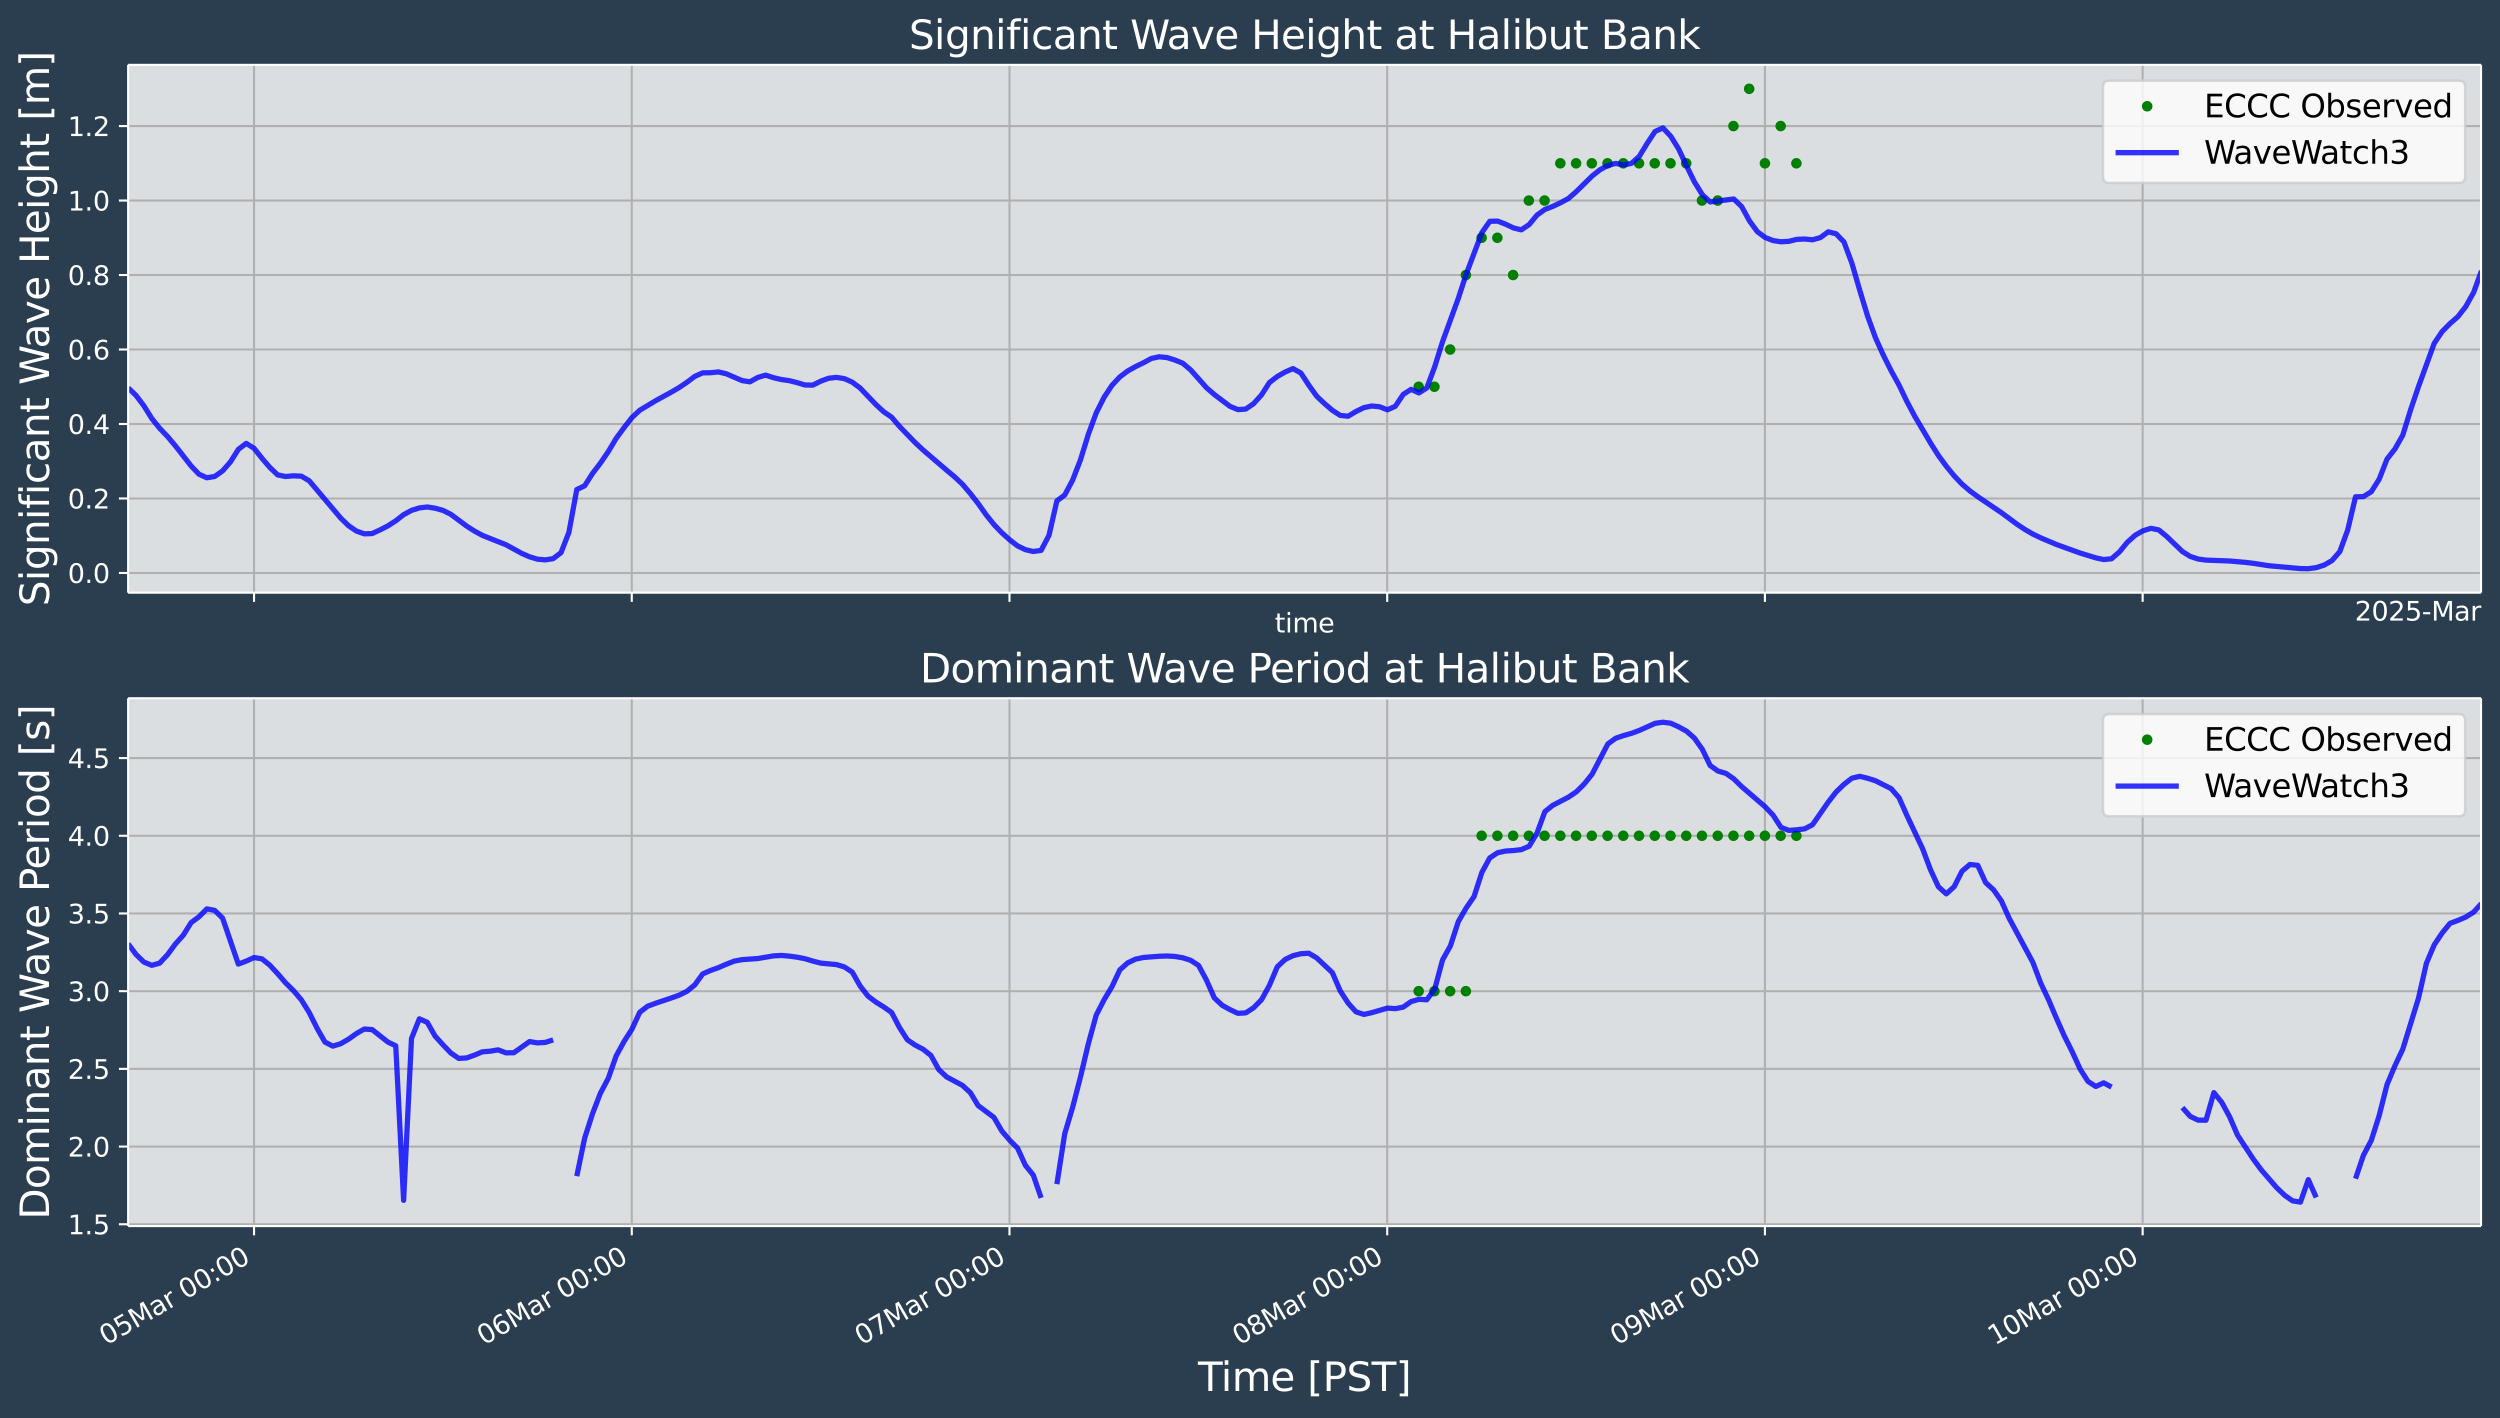<?xml version="1.0" encoding="UTF-8"?>
<!DOCTYPE svg  PUBLIC '-//W3C//DTD SVG 1.1//EN'  'http://www.w3.org/Graphics/SVG/1.1/DTD/svg11.dtd'>
<svg width="948.62pt" height="538.13pt" version="1.1" viewBox="0 0 948.62 538.13" xmlns="http://www.w3.org/2000/svg" xmlns:xlink="http://www.w3.org/1999/xlink">
 <defs>
  <style type="text/css">*{stroke-linejoin: round; stroke-linecap: butt}</style>
 </defs>
 <g id="figure_1">
  <g id="patch_1">
   <path d="m0 538.13h948.62v-538.13h-948.62z" fill="#2b3e50"/>
  </g>
  <g id="axes_1">
   <g id="patch_2">
    <path d="m48.62 224.89h892.8v-200.29h-892.8z" fill="#dbdee1"/>
   </g>
   <g id="matplotlib.axis_1">
    <g id="xtick_1">
     <g id="line2d_1">
      <path d="m96.396 224.89v-200.29" clip-path="url(#p0508954a92)" fill="none" stroke="#b0b0b0" stroke-linecap="square" stroke-width=".8"/>
     </g>
     <g id="line2d_2">
      <defs>
       <path id="m091e158bb1" d="m0 0v3.5" stroke="#fff" stroke-width=".8"/>
      </defs>
      <use x="96.396" y="224.889" fill="#ffffff" stroke="#ffffff" stroke-width=".8" xlink:href="#m091e158bb1"/>
     </g>
    </g>
    <g id="xtick_2">
     <g id="line2d_3">
      <path d="m239.72 224.89v-200.29" clip-path="url(#p0508954a92)" fill="none" stroke="#b0b0b0" stroke-linecap="square" stroke-width=".8"/>
     </g>
     <g id="line2d_4">
      <use x="239.721" y="224.889" fill="#ffffff" stroke="#ffffff" stroke-width=".8" xlink:href="#m091e158bb1"/>
     </g>
    </g>
    <g id="xtick_3">
     <g id="line2d_5">
      <path d="m383.05 224.89v-200.29" clip-path="url(#p0508954a92)" fill="none" stroke="#b0b0b0" stroke-linecap="square" stroke-width=".8"/>
     </g>
     <g id="line2d_6">
      <use x="383.047" y="224.889" fill="#ffffff" stroke="#ffffff" stroke-width=".8" xlink:href="#m091e158bb1"/>
     </g>
    </g>
    <g id="xtick_4">
     <g id="line2d_7">
      <path d="m526.37 224.89v-200.29" clip-path="url(#p0508954a92)" fill="none" stroke="#b0b0b0" stroke-linecap="square" stroke-width=".8"/>
     </g>
     <g id="line2d_8">
      <use x="526.373" y="224.889" fill="#ffffff" stroke="#ffffff" stroke-width=".8" xlink:href="#m091e158bb1"/>
     </g>
    </g>
    <g id="xtick_5">
     <g id="line2d_9">
      <path d="m669.7 224.89v-200.29" clip-path="url(#p0508954a92)" fill="none" stroke="#b0b0b0" stroke-linecap="square" stroke-width=".8"/>
     </g>
     <g id="line2d_10">
      <use x="669.699" y="224.889" fill="#ffffff" stroke="#ffffff" stroke-width=".8" xlink:href="#m091e158bb1"/>
     </g>
    </g>
    <g id="xtick_6">
     <g id="line2d_11">
      <path d="m813.02 224.89v-200.29" clip-path="url(#p0508954a92)" fill="none" stroke="#b0b0b0" stroke-linecap="square" stroke-width=".8"/>
     </g>
     <g id="line2d_12">
      <use x="813.024" y="224.889" fill="#ffffff" stroke="#ffffff" stroke-width=".8" xlink:href="#m091e158bb1"/>
     </g>
    </g>
    <g id="text_1">
     <!-- time -->
     <g transform="translate(483.72 239.99) scale(.1 -.1)" fill="#fff">
      <defs>
       <path id="DejaVuSans-74" transform="scale(.016)" d="m1172 4494v-994h1184v-447h-1184v-1900q0-428 117-550t477-122h590v-481h-590q-666 0-919 248-253 249-253 905v1900h-422v447h422v994h578z"/>
       <path id="DejaVuSans-69" transform="scale(.016)" d="m603 3500h575v-3500h-575v3500zm0 1363h575v-729h-575v729z"/>
       <path id="DejaVuSans-6d" transform="scale(.016)" d="m3328 2828q216 388 516 572t706 184q547 0 844-383 297-382 297-1088v-2113h-578v2094q0 503-179 746-178 244-543 244-447 0-707-297-259-296-259-809v-1978h-578v2094q0 506-178 748t-550 242q-441 0-701-298-259-298-259-808v-1978h-578v3500h578v-544q197 322 472 475t653 153q382 0 649-194 267-193 395-562z"/>
       <path id="DejaVuSans-65" transform="scale(.016)" d="m3597 1894v-281h-2644q38-594 358-905t892-311q331 0 642 81t618 244v-544q-310-131-635-200t-659-69q-838 0-1327 487-489 488-489 1320 0 859 464 1363 464 505 1252 505 706 0 1117-455 411-454 411-1235zm-575 169q-6 471-264 752-258 282-683 282-481 0-770-272t-333-766l2050 4z"/>
      </defs>
      <use xlink:href="#DejaVuSans-74"/>
      <use transform="translate(39.209)" xlink:href="#DejaVuSans-69"/>
      <use transform="translate(66.992)" xlink:href="#DejaVuSans-6d"/>
      <use transform="translate(164.4)" xlink:href="#DejaVuSans-65"/>
     </g>
    </g>
    <g id="text_2">
     <!-- 2025-Mar -->
     <g transform="translate(893.5 235.49) scale(.1 -.1)" fill="#fff">
      <defs>
       <path id="DejaVuSans-32" transform="scale(.016)" d="m1228 531h2203v-531h-2962v531q359 372 979 998 621 627 780 809 303 340 423 576 121 236 121 464 0 372-261 606-261 235-680 235-297 0-627-103-329-103-704-313v638q381 153 712 231 332 78 607 78 725 0 1156-363 431-362 431-968 0-288-108-546-107-257-392-607-78-91-497-524-418-433-1181-1211z"/>
       <path id="DejaVuSans-30" transform="scale(.016)" d="m2034 4250q-487 0-733-480-245-479-245-1442 0-959 245-1439 246-480 733-480 491 0 736 480 246 480 246 1439 0 963-246 1442-245 480-736 480zm0 500q785 0 1199-621 414-620 414-1801 0-1178-414-1799-414-620-1199-620-784 0-1198 620-414 621-414 1799 0 1181 414 1801 414 621 1198 621z"/>
       <path id="DejaVuSans-35" transform="scale(.016)" d="m691 4666h2478v-532h-1900v-1143q137 47 274 70 138 23 276 23 781 0 1237-428 457-428 457-1159 0-753-469-1171-469-417-1322-417-294 0-599 50-304 50-629 150v635q281-153 581-228t634-75q541 0 856 284 316 284 316 772 0 487-316 771-315 285-856 285-253 0-505-56-251-56-513-175v2344z"/>
       <path id="DejaVuSans-2d" transform="scale(.016)" d="m313 2009h1684v-512h-1684v512z"/>
       <path id="DejaVuSans-4d" transform="scale(.016)" d="m628 4666h941l1190-3175 1197 3175h941v-4666h-616v4097l-1203-3200h-634l-1203 3200v-4097h-613v4666z"/>
       <path id="DejaVuSans-61" transform="scale(.016)" d="m2194 1759q-697 0-966-159t-269-544q0-306 202-486 202-179 548-179 479 0 768 339t289 901v128h-572zm1147 238v-1997h-575v531q-197-318-491-470t-719-152q-537 0-855 302-317 302-317 808 0 590 395 890 396 300 1180 300h807v57q0 397-261 614t-733 217q-300 0-585-72-284-72-546-216v532q315 122 612 182 297 61 578 61 760 0 1135-394 375-393 375-1193z"/>
       <path id="DejaVuSans-72" transform="scale(.016)" d="m2631 2963q-97 56-211 82-114 27-251 27-488 0-749-317t-261-911v-1844h-578v3500h578v-544q182 319 472 473 291 155 707 155 59 0 131-8 72-7 159-23l3-590z"/>
      </defs>
      <use xlink:href="#DejaVuSans-32"/>
      <use transform="translate(63.623)" xlink:href="#DejaVuSans-30"/>
      <use transform="translate(127.25)" xlink:href="#DejaVuSans-32"/>
      <use transform="translate(190.87)" xlink:href="#DejaVuSans-35"/>
      <use transform="translate(254.49)" xlink:href="#DejaVuSans-2d"/>
      <use transform="translate(290.58)" xlink:href="#DejaVuSans-4d"/>
      <use transform="translate(376.86)" xlink:href="#DejaVuSans-61"/>
      <use transform="translate(438.13)" xlink:href="#DejaVuSans-72"/>
     </g>
    </g>
   </g>
   <g id="matplotlib.axis_2">
    <g id="ytick_1">
     <g id="line2d_13">
      <path d="m48.62 217.41h892.8" clip-path="url(#p0508954a92)" fill="none" stroke="#b0b0b0" stroke-linecap="square" stroke-width=".8"/>
     </g>
     <g id="line2d_14">
      <defs>
       <path id="m4830c96d89" d="m0 0h-3.5" stroke="#fff" stroke-width=".8"/>
      </defs>
      <use x="48.62" y="217.41" fill="#ffffff" stroke="#ffffff" stroke-width=".8" xlink:href="#m4830c96d89"/>
     </g>
     <g id="text_3">
      <!-- 0.0 -->
      <g transform="translate(25.717 221.21) scale(.1 -.1)" fill="#fff">
       <defs>
        <path id="DejaVuSans-2e" transform="scale(.016)" d="m684 794h660v-794h-660v794z"/>
       </defs>
       <use xlink:href="#DejaVuSans-30"/>
       <use transform="translate(63.623)" xlink:href="#DejaVuSans-2e"/>
       <use transform="translate(95.41)" xlink:href="#DejaVuSans-30"/>
      </g>
     </g>
    </g>
    <g id="ytick_2">
     <g id="line2d_15">
      <path d="m48.62 189.15h892.8" clip-path="url(#p0508954a92)" fill="none" stroke="#b0b0b0" stroke-linecap="square" stroke-width=".8"/>
     </g>
     <g id="line2d_16">
      <use x="48.62" y="189.147" fill="#ffffff" stroke="#ffffff" stroke-width=".8" xlink:href="#m4830c96d89"/>
     </g>
     <g id="text_4">
      <!-- 0.2 -->
      <g transform="translate(25.717 192.95) scale(.1 -.1)" fill="#fff">
       <use xlink:href="#DejaVuSans-30"/>
       <use transform="translate(63.623)" xlink:href="#DejaVuSans-2e"/>
       <use transform="translate(95.41)" xlink:href="#DejaVuSans-32"/>
      </g>
     </g>
    </g>
    <g id="ytick_3">
     <g id="line2d_17">
      <path d="m48.62 160.88h892.8" clip-path="url(#p0508954a92)" fill="none" stroke="#b0b0b0" stroke-linecap="square" stroke-width=".8"/>
     </g>
     <g id="line2d_18">
      <use x="48.62" y="160.884" fill="#ffffff" stroke="#ffffff" stroke-width=".8" xlink:href="#m4830c96d89"/>
     </g>
     <g id="text_5">
      <!-- 0.4 -->
      <g transform="translate(25.717 164.68) scale(.1 -.1)" fill="#fff">
       <defs>
        <path id="DejaVuSans-34" transform="scale(.016)" d="m2419 4116-1594-2491h1594v2491zm-166 550h794v-3041h666v-525h-666v-1100h-628v1100h-2106v609l1940 2957z"/>
       </defs>
       <use xlink:href="#DejaVuSans-30"/>
       <use transform="translate(63.623)" xlink:href="#DejaVuSans-2e"/>
       <use transform="translate(95.41)" xlink:href="#DejaVuSans-34"/>
      </g>
     </g>
    </g>
    <g id="ytick_4">
     <g id="line2d_19">
      <path d="m48.62 132.62h892.8" clip-path="url(#p0508954a92)" fill="none" stroke="#b0b0b0" stroke-linecap="square" stroke-width=".8"/>
     </g>
     <g id="line2d_20">
      <use x="48.62" y="132.621" fill="#ffffff" stroke="#ffffff" stroke-width=".8" xlink:href="#m4830c96d89"/>
     </g>
     <g id="text_6">
      <!-- 0.6 -->
      <g transform="translate(25.717 136.42) scale(.1 -.1)" fill="#fff">
       <defs>
        <path id="DejaVuSans-36" transform="scale(.016)" d="m2113 2584q-425 0-674-291-248-290-248-796 0-503 248-796 249-292 674-292t673 292q248 293 248 796 0 506-248 796-248 291-673 291zm1253 1979v-575q-238 112-480 171-242 60-480 60-625 0-955-422-329-422-376-1275 184 272 462 417 279 145 613 145 703 0 1111-427 408-426 408-1160 0-719-425-1154-425-434-1131-434-810 0-1238 620-428 621-428 1799 0 1106 525 1764t1409 658q238 0 480-47t505-140z"/>
       </defs>
       <use xlink:href="#DejaVuSans-30"/>
       <use transform="translate(63.623)" xlink:href="#DejaVuSans-2e"/>
       <use transform="translate(95.41)" xlink:href="#DejaVuSans-36"/>
      </g>
     </g>
    </g>
    <g id="ytick_5">
     <g id="line2d_21">
      <path d="m48.62 104.36h892.8" clip-path="url(#p0508954a92)" fill="none" stroke="#b0b0b0" stroke-linecap="square" stroke-width=".8"/>
     </g>
     <g id="line2d_22">
      <use x="48.62" y="104.359" fill="#ffffff" stroke="#ffffff" stroke-width=".8" xlink:href="#m4830c96d89"/>
     </g>
     <g id="text_7">
      <!-- 0.8 -->
      <g transform="translate(25.717 108.16) scale(.1 -.1)" fill="#fff">
       <defs>
        <path id="DejaVuSans-38" transform="scale(.016)" d="m2034 2216q-450 0-708-241-257-241-257-662 0-422 257-663 258-241 708-241t709 242q260 243 260 662 0 421-258 662-257 241-711 241zm-631 268q-406 100-633 378-226 279-226 679 0 559 398 884 399 325 1092 325 697 0 1094-325t397-884q0-400-227-679-226-278-629-378 456-106 710-416 255-309 255-755 0-679-414-1042-414-362-1186-362-771 0-1186 362-414 363-414 1042 0 446 256 755 257 310 713 416zm-231 997q0-362 226-565 227-203 636-203 407 0 636 203 230 203 230 565 0 363-230 566-229 203-636 203-409 0-636-203-226-203-226-566z"/>
       </defs>
       <use xlink:href="#DejaVuSans-30"/>
       <use transform="translate(63.623)" xlink:href="#DejaVuSans-2e"/>
       <use transform="translate(95.41)" xlink:href="#DejaVuSans-38"/>
      </g>
     </g>
    </g>
    <g id="ytick_6">
     <g id="line2d_23">
      <path d="m48.62 76.096h892.8" clip-path="url(#p0508954a92)" fill="none" stroke="#b0b0b0" stroke-linecap="square" stroke-width=".8"/>
     </g>
     <g id="line2d_24">
      <use x="48.62" y="76.096" fill="#ffffff" stroke="#ffffff" stroke-width=".8" xlink:href="#m4830c96d89"/>
     </g>
     <g id="text_8">
      <!-- 1.0 -->
      <g transform="translate(25.717 79.895) scale(.1 -.1)" fill="#fff">
       <defs>
        <path id="DejaVuSans-31" transform="scale(.016)" d="m794 531h1031v3560l-1122-225v575l1116 225h631v-4135h1031v-531h-2687v531z"/>
       </defs>
       <use xlink:href="#DejaVuSans-31"/>
       <use transform="translate(63.623)" xlink:href="#DejaVuSans-2e"/>
       <use transform="translate(95.41)" xlink:href="#DejaVuSans-30"/>
      </g>
     </g>
    </g>
    <g id="ytick_7">
     <g id="line2d_25">
      <path d="m48.62 47.833h892.8" clip-path="url(#p0508954a92)" fill="none" stroke="#b0b0b0" stroke-linecap="square" stroke-width=".8"/>
     </g>
     <g id="line2d_26">
      <use x="48.62" y="47.833" fill="#ffffff" stroke="#ffffff" stroke-width=".8" xlink:href="#m4830c96d89"/>
     </g>
     <g id="text_9">
      <!-- 1.2 -->
      <g transform="translate(25.717 51.632) scale(.1 -.1)" fill="#fff">
       <use xlink:href="#DejaVuSans-31"/>
       <use transform="translate(63.623)" xlink:href="#DejaVuSans-2e"/>
       <use transform="translate(95.41)" xlink:href="#DejaVuSans-32"/>
      </g>
     </g>
    </g>
    <g id="text_10">
     <!-- Significant Wave Height [m] -->
     <g transform="translate(18.598 230.01) rotate(-90) scale(.15 -.15)" fill="#fff">
      <defs>
       <path id="BitstreamVeraSans-Roman-53" transform="scale(.016)" d="m3425 4513v-616q-359 172-678 256-319 85-616 85-515 0-795-200t-280-569q0-310 186-468 186-157 705-254l381-78q706-135 1042-474t336-907q0-679-455-1029-454-350-1332-350-331 0-705 75-373 75-773 222v650q384-215 753-325 369-109 725-109 540 0 834 212 294 213 294 607 0 343-211 537t-692 291l-385 75q-706 140-1022 440-315 300-315 835 0 619 436 975t1201 356q329 0 669-60 341-59 697-177z"/>
       <path id="BitstreamVeraSans-Roman-69" transform="scale(.016)" d="m603 3500h575v-3500h-575v3500zm0 1363h575v-729h-575v729z"/>
       <path id="BitstreamVeraSans-Roman-67" transform="scale(.016)" d="m2906 1791q0 625-258 968-257 344-723 344-462 0-720-344-258-343-258-968 0-622 258-966t720-344q466 0 723 344 258 344 258 966zm575-1357q0-893-397-1329-396-436-1215-436-303 0-572 45t-522 139v559q253-137 500-202 247-66 503-66 566 0 847 295t281 892v285q-178-310-456-463t-666-153q-643 0-1037 490-394 491-394 1301 0 812 394 1302 394 491 1037 491 388 0 666-153t456-462v531h575v-3066z"/>
       <path id="BitstreamVeraSans-Roman-6e" transform="scale(.016)" d="m3513 2113v-2113h-575v2094q0 497-194 743-194 247-581 247-466 0-735-297-269-296-269-809v-1978h-578v3500h578v-544q207 316 486 472 280 156 646 156 603 0 912-373 310-373 310-1098z"/>
       <path id="BitstreamVeraSans-Roman-66" transform="scale(.016)" d="m2375 4863v-479h-550q-309 0-430-125-120-125-120-450v-309h947v-447h-947v-3053h-578v3053h-550v447h550v244q0 584 272 851 272 268 862 268h544z"/>
       <path id="BitstreamVeraSans-Roman-63" transform="scale(.016)" d="m3122 3366v-538q-244 135-489 202t-495 67q-560 0-870-355-309-354-309-995t309-996q310-354 870-354 250 0 495 67t489 202v-532q-241-112-499-168-257-57-548-57-791 0-1257 497-465 497-465 1341 0 856 470 1346 471 491 1290 491 265 0 518-55 253-54 491-163z"/>
       <path id="BitstreamVeraSans-Roman-61" transform="scale(.016)" d="m2194 1759q-697 0-966-159t-269-544q0-306 202-486 202-179 548-179 479 0 768 339t289 901v128h-572zm1147 238v-1997h-575v531q-197-318-491-470t-719-152q-537 0-855 302-317 302-317 808 0 590 395 890 396 300 1180 300h807v57q0 397-261 614t-733 217q-300 0-585-72-284-72-546-216v532q315 122 612 182 297 61 578 61 760 0 1135-394 375-393 375-1193z"/>
       <path id="BitstreamVeraSans-Roman-74" transform="scale(.016)" d="m1172 4494v-994h1184v-447h-1184v-1900q0-428 117-550t477-122h590v-481h-590q-666 0-919 248-253 249-253 905v1900h-422v447h422v994h578z"/>
       <path id="BitstreamVeraSans-Roman-57" transform="scale(.016)" d="m213 4666h637l981-3944 978 3944h710l981-3944 978 3944h641l-1172-4666h-794l-984 4050-994-4050h-794l-1168 4666z"/>
       <path id="BitstreamVeraSans-Roman-76" transform="scale(.016)" d="m191 3500h609l1094-2937 1094 2937h609l-1313-3500h-781l-1312 3500z"/>
       <path id="BitstreamVeraSans-Roman-65" transform="scale(.016)" d="m3597 1894v-281h-2644q38-594 358-905t892-311q331 0 642 81t618 244v-544q-310-131-635-200t-659-69q-838 0-1327 487-489 488-489 1320 0 859 464 1363 464 505 1252 505 706 0 1117-455 411-454 411-1235zm-575 169q-6 471-264 752-258 282-683 282-481 0-770-272t-333-766l2050 4z"/>
       <path id="BitstreamVeraSans-Roman-48" transform="scale(.016)" d="m628 4666h631v-1913h2294v1913h631v-4666h-631v2222h-2294v-2222h-631v4666z"/>
       <path id="BitstreamVeraSans-Roman-68" transform="scale(.016)" d="m3513 2113v-2113h-575v2094q0 497-194 743-194 247-581 247-466 0-735-297-269-296-269-809v-1978h-578v4863h578v-1907q207 316 486 472 280 156 646 156 603 0 912-373 310-373 310-1098z"/>
       <path id="BitstreamVeraSans-Roman-5b" transform="scale(.016)" d="m550 4863h1325v-447h-750v-4813h750v-447h-1325v5707z"/>
       <path id="BitstreamVeraSans-Roman-6d" transform="scale(.016)" d="m3328 2828q216 388 516 572t706 184q547 0 844-383 297-382 297-1088v-2113h-578v2094q0 503-179 746-178 244-543 244-447 0-707-297-259-296-259-809v-1978h-578v2094q0 506-178 748t-550 242q-441 0-701-298-259-298-259-808v-1978h-578v3500h578v-544q197 322 472 475t653 153q382 0 649-194 267-193 395-562z"/>
       <path id="BitstreamVeraSans-Roman-5d" transform="scale(.016)" d="m1947 4863v-5707h-1325v447h747v4813h-747v447h1325z"/>
      </defs>
      <use xlink:href="#BitstreamVeraSans-Roman-53"/>
      <use transform="translate(63.477)" xlink:href="#BitstreamVeraSans-Roman-69"/>
      <use transform="translate(91.26)" xlink:href="#BitstreamVeraSans-Roman-67"/>
      <use transform="translate(154.74)" xlink:href="#BitstreamVeraSans-Roman-6e"/>
      <use transform="translate(218.12)" xlink:href="#BitstreamVeraSans-Roman-69"/>
      <use transform="translate(245.9)" xlink:href="#BitstreamVeraSans-Roman-66"/>
      <use transform="translate(281.1)" xlink:href="#BitstreamVeraSans-Roman-69"/>
      <use transform="translate(308.89)" xlink:href="#BitstreamVeraSans-Roman-63"/>
      <use transform="translate(363.87)" xlink:href="#BitstreamVeraSans-Roman-61"/>
      <use transform="translate(425.15)" xlink:href="#BitstreamVeraSans-Roman-6e"/>
      <use transform="translate(488.53)" xlink:href="#BitstreamVeraSans-Roman-74"/>
      <use transform="translate(527.73)" xlink:href="#BitstreamVeraSans-Roman-20"/>
      <use transform="translate(559.52)" xlink:href="#BitstreamVeraSans-Roman-57"/>
      <use transform="translate(652.02)" xlink:href="#BitstreamVeraSans-Roman-61"/>
      <use transform="translate(713.3)" xlink:href="#BitstreamVeraSans-Roman-76"/>
      <use transform="translate(772.48)" xlink:href="#BitstreamVeraSans-Roman-65"/>
      <use transform="translate(834.01)" xlink:href="#BitstreamVeraSans-Roman-20"/>
      <use transform="translate(865.79)" xlink:href="#BitstreamVeraSans-Roman-48"/>
      <use transform="translate(940.99)" xlink:href="#BitstreamVeraSans-Roman-65"/>
      <use transform="translate(1002.5)" xlink:href="#BitstreamVeraSans-Roman-69"/>
      <use transform="translate(1030.3)" xlink:href="#BitstreamVeraSans-Roman-67"/>
      <use transform="translate(1093.8)" xlink:href="#BitstreamVeraSans-Roman-68"/>
      <use transform="translate(1157.2)" xlink:href="#BitstreamVeraSans-Roman-74"/>
      <use transform="translate(1196.4)" xlink:href="#BitstreamVeraSans-Roman-20"/>
      <use transform="translate(1228.1)" xlink:href="#BitstreamVeraSans-Roman-5b"/>
      <use transform="translate(1267.2)" xlink:href="#BitstreamVeraSans-Roman-6d"/>
      <use transform="translate(1364.6)" xlink:href="#BitstreamVeraSans-Roman-5d"/>
     </g>
    </g>
   </g>
   <g id="line2d_27">
    <defs>
     <path id="meaa8e356ee" d="m0 1.5c0.398 0 0.779-0.158 1.061-0.439 0.281-0.281 0.439-0.663 0.439-1.061s-0.158-0.779-0.439-1.061c-0.281-0.281-0.663-0.439-1.061-0.439s-0.779 0.158-1.061 0.439c-0.281 0.281-0.439 0.663-0.439 1.061s0.158 0.779 0.439 1.061c0.281 0.281 0.663 0.439 1.061 0.439z" stroke="#008000"/>
    </defs>
    <g clip-path="url(#p0508954a92)" fill="#008000" stroke="#008000">
     <use x="538.317" y="146.753" xlink:href="#meaa8e356ee"/>
     <use x="544.289" y="146.753" xlink:href="#meaa8e356ee"/>
     <use x="550.26" y="132.621" xlink:href="#meaa8e356ee"/>
     <use x="556.232" y="104.359" xlink:href="#meaa8e356ee"/>
     <use x="562.204" y="90.227" xlink:href="#meaa8e356ee"/>
     <use x="568.176" y="90.227" xlink:href="#meaa8e356ee"/>
     <use x="574.148" y="104.359" xlink:href="#meaa8e356ee"/>
     <use x="580.12" y="76.096" xlink:href="#meaa8e356ee"/>
     <use x="586.092" y="76.096" xlink:href="#meaa8e356ee"/>
     <use x="592.064" y="61.965" xlink:href="#meaa8e356ee"/>
     <use x="598.036" y="61.965" xlink:href="#meaa8e356ee"/>
     <use x="604.008" y="61.965" xlink:href="#meaa8e356ee"/>
     <use x="609.98" y="61.965" xlink:href="#meaa8e356ee"/>
     <use x="615.951" y="61.965" xlink:href="#meaa8e356ee"/>
     <use x="621.923" y="61.965" xlink:href="#meaa8e356ee"/>
     <use x="627.895" y="61.965" xlink:href="#meaa8e356ee"/>
     <use x="633.867" y="61.965" xlink:href="#meaa8e356ee"/>
     <use x="639.839" y="61.965" xlink:href="#meaa8e356ee"/>
     <use x="645.811" y="76.096" xlink:href="#meaa8e356ee"/>
     <use x="651.783" y="76.096" xlink:href="#meaa8e356ee"/>
     <use x="657.755" y="47.833" xlink:href="#meaa8e356ee"/>
     <use x="663.727" y="33.702" xlink:href="#meaa8e356ee"/>
     <use x="669.699" y="61.965" xlink:href="#meaa8e356ee"/>
     <use x="675.67" y="47.833" xlink:href="#meaa8e356ee"/>
     <use x="681.642" y="61.965" xlink:href="#meaa8e356ee"/>
    </g>
   </g>
   <g id="line2d_28">
    <path d="m48.62 147.18 2.986 2.845 2.986 3.963 2.986 4.779 2.986 3.729 2.986 3.12 2.986 3.531 5.972 7.66 2.986 3.126 2.986 1.358 2.986-0.492 2.986-2.128 2.986-3.406 2.986-4.745 2.986-2.276 2.986 1.859 2.986 3.786 2.986 3.465 2.986 2.856 2.986 0.599 2.986-0.256 2.986 0.127 2.986 1.734 11.944 14.145 2.986 2.912 2.986 2.034 2.986 1.057 2.986-0.096 2.986-1.389 2.986-1.531 2.986-1.923 2.986-2.32 2.986-1.634 2.986-0.936 2.986-0.361 2.986 0.469 2.986 0.829 2.986 1.495 5.972 4.435 2.986 1.916 2.986 1.62 5.972 2.383 2.986 1.168 5.972 3.277 2.986 1.311 2.986 0.902 2.986 0.266 2.986-0.462 2.986-2.281 2.986-7.687 2.986-16.242 2.986-1.432 2.986-4.685 2.986-3.894 2.986-4.388 2.986-4.998 2.986-4.063 2.986-3.827 2.986-2.803 5.972-3.59 5.972-3.274 2.986-1.746 2.986-2.013 2.986-2.249 2.986-1.328 2.986-0.054 2.986-0.296 2.986 0.705 5.972 2.577 2.986 0.468 2.986-1.669 2.986-0.863 2.986 0.976 2.986 0.694 2.986 0.413 2.986 0.762 2.986 0.894 2.986 0.043 2.986-1.504 2.986-1.098 2.986-0.331 2.986 0.479 2.986 1.326 2.986 2.233 5.972 6.251 2.986 2.754 2.986 2.047 2.986 3.503 5.972 6.17 2.986 2.785 8.958 7.688 2.986 2.48 2.986 2.827 2.986 3.489 2.986 3.845 2.986 4.206 2.986 3.739 2.986 3.128 2.986 2.669 2.986 2.316 2.986 1.435 2.986 0.697 2.986-0.427 2.986-5.727 2.986-13.046 2.986-2.252 2.986-5.639 2.986-7.72 2.986-9.691 2.986-8.091 2.986-5.936 2.986-4.525 2.986-3.19 2.986-2.254 2.986-1.672 2.986-1.458 2.986-1.616 2.986-0.642 2.986 0.302 2.986 0.931 2.986 1.22 2.986 2.541 5.972 6.721 2.986 2.598 5.972 4.501 2.986 1.235 2.986-0.208 2.986-2.067 2.986-3.314 2.986-4.663 2.986-2.304 2.986-1.71 2.986-1.298 2.986 1.678 2.986 4.567 2.986 4.199 2.986 2.824 2.986 2.559 2.986 1.94 2.986 0.3 2.986-1.778 2.986-1.478 2.986-0.614 2.986 0.274 2.986 1.167 2.986-1.337 2.986-4.503 2.986-1.909 2.986 1.344 2.986-1.914 2.986-7.986 2.986-9.558 5.972-16.413 2.986-9.143 5.972-15.837 2.986-4.267 2.986-0.087 2.986 1.165 2.986 1.419 2.986 0.739 2.986-2.003 2.986-3.6 2.986-2.14 2.986-1.142 2.986-1.407 2.986-1.631 2.986-2.612 5.972-5.887 2.986-2.368 2.986-1.642 2.986-0.773 2.986 0.555 2.986-0.561 2.986-2.706 2.986-4.91 2.986-4.499 2.986-1.359 2.986 3.198 2.986 4.83 2.986 6.37 2.986 6.096 2.986 4.848 2.986 2.744 8.958-1.115 2.986 2.878 2.986 5.461 2.986 4.082 2.986 2.202 2.986 1.16 2.986 0.46 2.986-0.169 2.986-0.748 2.986-0.134 2.986 0.292 2.986-0.829 2.986-2.19 2.986 0.738 2.986 3.106 2.986 8.006 2.986 10.268 2.986 9.819 2.986 8.232 2.986 6.613 2.986 5.971 2.986 5.41 2.986 6.24 2.986 5.614 5.972 10.107 2.986 4.741 2.986 4.066 2.986 3.641 2.986 3.164 2.986 2.561 2.986 2.195 8.958 6.062 5.972 4.42 2.986 1.973 2.986 1.736 2.986 1.435 5.972 2.52 8.958 3.235 5.972 1.831 2.986 0.648 2.986-0.297 2.986-2.609 2.986-3.637 2.986-2.687 2.986-1.687 2.986-0.935 2.986 0.603 2.986 2.466 5.972 5.741 2.986 1.862 2.986 0.981 2.986 0.408 8.958 0.338 5.972 0.52 2.986 0.358 5.972 0.925 11.944 1.07 2.986 0.05 2.986-0.407 2.986-0.943 2.986-1.706 2.986-3.433 2.986-8.163 2.986-12.633 2.986-0.069 2.986-1.852 2.986-4.733 2.986-7.66 2.986-3.814 2.986-5.253 2.986-9.649 2.986-8.812 5.972-16.402 2.986-4.457 2.986-3.018 2.986-2.612 2.986-3.842 2.986-5.346 2.986-8.197v0" clip-path="url(#p0508954a92)" fill="none" stroke="#00f" stroke-linecap="square" stroke-opacity=".8" stroke-width="2"/>
   </g>
   <g id="patch_3">
    <path d="m48.62 224.89v-200.29" fill="none" stroke="#fff" stroke-linecap="square" stroke-width=".8"/>
   </g>
   <g id="patch_4">
    <path d="m941.42 224.89v-200.29" fill="none" stroke="#fff" stroke-linecap="square" stroke-width=".8"/>
   </g>
   <g id="patch_5">
    <path d="m48.62 224.89h892.8" fill="none" stroke="#fff" stroke-linecap="square" stroke-width=".8"/>
   </g>
   <g id="patch_6">
    <path d="m48.62 24.598h892.8" fill="none" stroke="#fff" stroke-linecap="square" stroke-width=".8"/>
   </g>
   <g id="text_11">
    <!-- Significant Wave Height at Halibut Bank -->
    <g transform="translate(344.91 18.598) scale(.15 -.15)" fill="#fff">
     <defs>
      <path id="BitstreamVeraSans-Roman-6c" transform="scale(.016)" d="m603 4863h575v-4863h-575v4863z"/>
      <path id="BitstreamVeraSans-Roman-62" transform="scale(.016)" d="m3116 1747q0 634-261 995t-717 361q-457 0-718-361t-261-995 261-995 718-361q456 0 717 361t261 995zm-1957 1222q182 312 458 463 277 152 661 152 638 0 1036-506 399-506 399-1331t-399-1332q-398-506-1036-506-384 0-661 152-276 152-458 464v-525h-578v4863h578v-1894z"/>
      <path id="BitstreamVeraSans-Roman-75" transform="scale(.016)" d="m544 1381v2119h575v-2097q0-497 193-746 194-248 582-248 465 0 735 297 271 297 271 810v1984h575v-3500h-575v538q-209-319-486-474-276-155-642-155-603 0-916 375-312 375-312 1097z"/>
      <path id="BitstreamVeraSans-Roman-42" transform="scale(.016)" d="m1259 2228v-1709h1013q509 0 754 211 246 211 246 645 0 438-246 645-245 208-754 208h-1013zm0 1919v-1406h935q462 0 688 173 227 174 227 530 0 353-227 528-226 175-688 175h-935zm-631 519h1613q722 0 1112-300 391-300 391-853 0-429-200-682t-588-315q466-100 724-418 258-317 258-792 0-625-425-966-425-340-1210-340h-1675v4666z"/>
      <path id="BitstreamVeraSans-Roman-6b" transform="scale(.016)" d="m581 4863h578v-2872l1716 1509h734l-1856-1637 1935-1863h-750l-1779 1709v-1709h-578v4863z"/>
     </defs>
     <use xlink:href="#BitstreamVeraSans-Roman-53"/>
     <use transform="translate(63.477)" xlink:href="#BitstreamVeraSans-Roman-69"/>
     <use transform="translate(91.26)" xlink:href="#BitstreamVeraSans-Roman-67"/>
     <use transform="translate(154.74)" xlink:href="#BitstreamVeraSans-Roman-6e"/>
     <use transform="translate(218.12)" xlink:href="#BitstreamVeraSans-Roman-69"/>
     <use transform="translate(245.9)" xlink:href="#BitstreamVeraSans-Roman-66"/>
     <use transform="translate(281.1)" xlink:href="#BitstreamVeraSans-Roman-69"/>
     <use transform="translate(308.89)" xlink:href="#BitstreamVeraSans-Roman-63"/>
     <use transform="translate(363.87)" xlink:href="#BitstreamVeraSans-Roman-61"/>
     <use transform="translate(425.15)" xlink:href="#BitstreamVeraSans-Roman-6e"/>
     <use transform="translate(488.53)" xlink:href="#BitstreamVeraSans-Roman-74"/>
     <use transform="translate(527.73)" xlink:href="#BitstreamVeraSans-Roman-20"/>
     <use transform="translate(559.52)" xlink:href="#BitstreamVeraSans-Roman-57"/>
     <use transform="translate(652.02)" xlink:href="#BitstreamVeraSans-Roman-61"/>
     <use transform="translate(713.3)" xlink:href="#BitstreamVeraSans-Roman-76"/>
     <use transform="translate(772.48)" xlink:href="#BitstreamVeraSans-Roman-65"/>
     <use transform="translate(834.01)" xlink:href="#BitstreamVeraSans-Roman-20"/>
     <use transform="translate(865.79)" xlink:href="#BitstreamVeraSans-Roman-48"/>
     <use transform="translate(940.99)" xlink:href="#BitstreamVeraSans-Roman-65"/>
     <use transform="translate(1002.5)" xlink:href="#BitstreamVeraSans-Roman-69"/>
     <use transform="translate(1030.3)" xlink:href="#BitstreamVeraSans-Roman-67"/>
     <use transform="translate(1093.8)" xlink:href="#BitstreamVeraSans-Roman-68"/>
     <use transform="translate(1157.2)" xlink:href="#BitstreamVeraSans-Roman-74"/>
     <use transform="translate(1196.4)" xlink:href="#BitstreamVeraSans-Roman-20"/>
     <use transform="translate(1228.1)" xlink:href="#BitstreamVeraSans-Roman-61"/>
     <use transform="translate(1289.4)" xlink:href="#BitstreamVeraSans-Roman-74"/>
     <use transform="translate(1328.6)" xlink:href="#BitstreamVeraSans-Roman-20"/>
     <use transform="translate(1360.4)" xlink:href="#BitstreamVeraSans-Roman-48"/>
     <use transform="translate(1435.6)" xlink:href="#BitstreamVeraSans-Roman-61"/>
     <use transform="translate(1496.9)" xlink:href="#BitstreamVeraSans-Roman-6c"/>
     <use transform="translate(1524.7)" xlink:href="#BitstreamVeraSans-Roman-69"/>
     <use transform="translate(1552.5)" xlink:href="#BitstreamVeraSans-Roman-62"/>
     <use transform="translate(1615.9)" xlink:href="#BitstreamVeraSans-Roman-75"/>
     <use transform="translate(1679.3)" xlink:href="#BitstreamVeraSans-Roman-74"/>
     <use transform="translate(1718.5)" xlink:href="#BitstreamVeraSans-Roman-20"/>
     <use transform="translate(1750.3)" xlink:href="#BitstreamVeraSans-Roman-42"/>
     <use transform="translate(1818.9)" xlink:href="#BitstreamVeraSans-Roman-61"/>
     <use transform="translate(1880.2)" xlink:href="#BitstreamVeraSans-Roman-6e"/>
     <use transform="translate(1943.6)" xlink:href="#BitstreamVeraSans-Roman-6b"/>
    </g>
   </g>
   <g id="legend_1">
    <g id="patch_7">
     <path d="m800.35 69.425h132.67q2.4 0 2.4-2.4v-34.028q0-2.4-2.4-2.4h-132.67q-2.4 0-2.4 2.4v34.028q0 2.4 2.4 2.4z" fill="#fff" opacity=".8" stroke="#ccc"/>
    </g>
    <g id="line2d_29">
     <use x="814.749" y="40.316" fill="#008000" stroke="#008000" xlink:href="#meaa8e356ee"/>
    </g>
    <g id="text_12">
     <!-- ECCC Observed -->
     <g transform="translate(836.35 44.516) scale(.12 -.12)">
      <defs>
       <path id="BitstreamVeraSans-Roman-45" transform="scale(.016)" d="m628 4666h2950v-532h-2319v-1381h2222v-531h-2222v-1691h2375v-531h-3006v4666z"/>
       <path id="BitstreamVeraSans-Roman-43" transform="scale(.016)" d="m4122 4306v-665q-319 297-680 443-361 147-767 147-800 0-1225-489t-425-1414q0-922 425-1411t1225-489q406 0 767 147t680 444v-660q-331-225-702-338-370-112-782-112-1060 0-1670 648-609 649-609 1771 0 1125 609 1773 610 649 1670 649 418 0 788-111 371-111 696-333z"/>
       <path id="BitstreamVeraSans-Roman-4f" transform="scale(.016)" d="m2522 4238q-688 0-1093-513-404-512-404-1397 0-881 404-1394 405-512 1093-512 687 0 1089 512 402 513 402 1394 0 885-402 1397-402 513-1089 513zm0 512q981 0 1568-658 588-658 588-1764 0-1103-588-1761-587-658-1568-658-984 0-1574 656-589 657-589 1763t589 1764q590 658 1574 658z"/>
       <path id="BitstreamVeraSans-Roman-73" transform="scale(.016)" d="m2834 3397v-544q-243 125-506 187-262 63-544 63-428 0-642-131t-214-394q0-200 153-314t616-217l197-44q612-131 870-370t258-667q0-488-386-773-386-284-1061-284-281 0-586 55t-642 164v594q319-166 628-249 309-82 613-82 406 0 624 139 219 139 219 392 0 234-158 359-157 125-692 241l-200 47q-534 112-772 345-237 233-237 639 0 494 350 762 350 269 994 269 318 0 599-47 282-46 519-140z"/>
       <path id="BitstreamVeraSans-Roman-72" transform="scale(.016)" d="m2631 2963q-97 56-211 82-114 27-251 27-488 0-749-317t-261-911v-1844h-578v3500h578v-544q182 319 472 473 291 155 707 155 59 0 131-8 72-7 159-23l3-590z"/>
       <path id="BitstreamVeraSans-Roman-64" transform="scale(.016)" d="m2906 2969v1894h575v-4863h-575v525q-181-312-458-464-276-152-664-152-634 0-1033 506-398 507-398 1332t398 1331q399 506 1033 506 388 0 664-152 277-151 458-463zm-1959-1222q0-634 261-995t717-361 718 361q263 361 263 995t-263 995q-262 361-718 361t-717-361-261-995z"/>
      </defs>
      <use xlink:href="#BitstreamVeraSans-Roman-45"/>
      <use transform="translate(63.184)" xlink:href="#BitstreamVeraSans-Roman-43"/>
      <use transform="translate(133.01)" xlink:href="#BitstreamVeraSans-Roman-43"/>
      <use transform="translate(202.83)" xlink:href="#BitstreamVeraSans-Roman-43"/>
      <use transform="translate(272.66)" xlink:href="#BitstreamVeraSans-Roman-20"/>
      <use transform="translate(304.44)" xlink:href="#BitstreamVeraSans-Roman-4f"/>
      <use transform="translate(383.15)" xlink:href="#BitstreamVeraSans-Roman-62"/>
      <use transform="translate(446.63)" xlink:href="#BitstreamVeraSans-Roman-73"/>
      <use transform="translate(498.73)" xlink:href="#BitstreamVeraSans-Roman-65"/>
      <use transform="translate(560.25)" xlink:href="#BitstreamVeraSans-Roman-72"/>
      <use transform="translate(601.37)" xlink:href="#BitstreamVeraSans-Roman-76"/>
      <use transform="translate(660.55)" xlink:href="#BitstreamVeraSans-Roman-65"/>
      <use transform="translate(722.07)" xlink:href="#BitstreamVeraSans-Roman-64"/>
     </g>
    </g>
    <g id="line2d_30">
     <path d="m802.75 57.93h12 12" fill="none" stroke="#00f" stroke-linecap="square" stroke-opacity=".8" stroke-width="2"/>
    </g>
    <g id="text_13">
     <!-- WaveWatch3 -->
     <g transform="translate(836.35 62.13) scale(.12 -.12)">
      <defs>
       <path id="BitstreamVeraSans-Roman-33" transform="scale(.016)" d="m2597 2516q453-97 707-404 255-306 255-756 0-690-475-1069-475-378-1350-378-293 0-604 58t-642 174v609q262-153 574-231 313-78 654-78 593 0 904 234t311 681q0 413-289 645-289 233-804 233h-544v519h569q465 0 712 186t247 536q0 359-255 551-254 193-729 193-260 0-557-57-297-56-653-174v562q360 100 674 150t592 50q719 0 1137-327 419-326 419-882 0-388-222-655t-631-370z"/>
      </defs>
      <use xlink:href="#BitstreamVeraSans-Roman-57"/>
      <use transform="translate(92.502)" xlink:href="#BitstreamVeraSans-Roman-61"/>
      <use transform="translate(153.78)" xlink:href="#BitstreamVeraSans-Roman-76"/>
      <use transform="translate(212.96)" xlink:href="#BitstreamVeraSans-Roman-65"/>
      <use transform="translate(274.48)" xlink:href="#BitstreamVeraSans-Roman-57"/>
      <use transform="translate(366.99)" xlink:href="#BitstreamVeraSans-Roman-61"/>
      <use transform="translate(428.27)" xlink:href="#BitstreamVeraSans-Roman-74"/>
      <use transform="translate(467.47)" xlink:href="#BitstreamVeraSans-Roman-63"/>
      <use transform="translate(522.46)" xlink:href="#BitstreamVeraSans-Roman-68"/>
      <use transform="translate(585.83)" xlink:href="#BitstreamVeraSans-Roman-33"/>
     </g>
    </g>
   </g>
  </g>
  <g id="axes_2">
   <g id="patch_8">
    <path d="m48.62 465.24h892.8v-200.29h-892.8z" fill="#dbdee1"/>
   </g>
   <g id="matplotlib.axis_3">
    <g id="xtick_7">
     <g id="line2d_31">
      <path d="m96.396 465.24v-200.29" clip-path="url(#p7e3604f1e3)" fill="none" stroke="#b0b0b0" stroke-linecap="square" stroke-width=".8"/>
     </g>
     <g id="line2d_32">
      <use x="96.396" y="465.238" fill="#ffffff" stroke="#ffffff" stroke-width=".8" xlink:href="#m091e158bb1"/>
     </g>
     <g id="text_14">
      <!-- 05Mar 00:00 -->
      <g transform="translate(40.286 510.61) rotate(-30) scale(.1 -.1)" fill="#fff">
       <defs>
        <path id="DejaVuSans-3a" transform="scale(.016)" d="m750 794h659v-794h-659v794zm0 2515h659v-793h-659v793z"/>
       </defs>
       <use xlink:href="#DejaVuSans-30"/>
       <use transform="translate(63.623)" xlink:href="#DejaVuSans-35"/>
       <use transform="translate(127.25)" xlink:href="#DejaVuSans-4d"/>
       <use transform="translate(213.53)" xlink:href="#DejaVuSans-61"/>
       <use transform="translate(274.8)" xlink:href="#DejaVuSans-72"/>
       <use transform="translate(315.92)" xlink:href="#DejaVuSans-20"/>
       <use transform="translate(347.71)" xlink:href="#DejaVuSans-30"/>
       <use transform="translate(411.33)" xlink:href="#DejaVuSans-30"/>
       <use transform="translate(474.95)" xlink:href="#DejaVuSans-3a"/>
       <use transform="translate(508.64)" xlink:href="#DejaVuSans-30"/>
       <use transform="translate(572.27)" xlink:href="#DejaVuSans-30"/>
      </g>
     </g>
    </g>
    <g id="xtick_8">
     <g id="line2d_33">
      <path d="m239.72 465.24v-200.29" clip-path="url(#p7e3604f1e3)" fill="none" stroke="#b0b0b0" stroke-linecap="square" stroke-width=".8"/>
     </g>
     <g id="line2d_34">
      <use x="239.721" y="465.238" fill="#ffffff" stroke="#ffffff" stroke-width=".8" xlink:href="#m091e158bb1"/>
     </g>
     <g id="text_15">
      <!-- 06Mar 00:00 -->
      <g transform="translate(183.61 510.61) rotate(-30) scale(.1 -.1)" fill="#fff">
       <use xlink:href="#DejaVuSans-30"/>
       <use transform="translate(63.623)" xlink:href="#DejaVuSans-36"/>
       <use transform="translate(127.25)" xlink:href="#DejaVuSans-4d"/>
       <use transform="translate(213.53)" xlink:href="#DejaVuSans-61"/>
       <use transform="translate(274.8)" xlink:href="#DejaVuSans-72"/>
       <use transform="translate(315.92)" xlink:href="#DejaVuSans-20"/>
       <use transform="translate(347.71)" xlink:href="#DejaVuSans-30"/>
       <use transform="translate(411.33)" xlink:href="#DejaVuSans-30"/>
       <use transform="translate(474.95)" xlink:href="#DejaVuSans-3a"/>
       <use transform="translate(508.64)" xlink:href="#DejaVuSans-30"/>
       <use transform="translate(572.27)" xlink:href="#DejaVuSans-30"/>
      </g>
     </g>
    </g>
    <g id="xtick_9">
     <g id="line2d_35">
      <path d="m383.05 465.24v-200.29" clip-path="url(#p7e3604f1e3)" fill="none" stroke="#b0b0b0" stroke-linecap="square" stroke-width=".8"/>
     </g>
     <g id="line2d_36">
      <use x="383.047" y="465.238" fill="#ffffff" stroke="#ffffff" stroke-width=".8" xlink:href="#m091e158bb1"/>
     </g>
     <g id="text_16">
      <!-- 07Mar 00:00 -->
      <g transform="translate(326.94 510.61) rotate(-30) scale(.1 -.1)" fill="#fff">
       <defs>
        <path id="DejaVuSans-37" transform="scale(.016)" d="m525 4666h3e3v-269l-1694-4397h-659l1594 4134h-2241v532z"/>
       </defs>
       <use xlink:href="#DejaVuSans-30"/>
       <use transform="translate(63.623)" xlink:href="#DejaVuSans-37"/>
       <use transform="translate(127.25)" xlink:href="#DejaVuSans-4d"/>
       <use transform="translate(213.53)" xlink:href="#DejaVuSans-61"/>
       <use transform="translate(274.8)" xlink:href="#DejaVuSans-72"/>
       <use transform="translate(315.92)" xlink:href="#DejaVuSans-20"/>
       <use transform="translate(347.71)" xlink:href="#DejaVuSans-30"/>
       <use transform="translate(411.33)" xlink:href="#DejaVuSans-30"/>
       <use transform="translate(474.95)" xlink:href="#DejaVuSans-3a"/>
       <use transform="translate(508.64)" xlink:href="#DejaVuSans-30"/>
       <use transform="translate(572.27)" xlink:href="#DejaVuSans-30"/>
      </g>
     </g>
    </g>
    <g id="xtick_10">
     <g id="line2d_37">
      <path d="m526.37 465.24v-200.29" clip-path="url(#p7e3604f1e3)" fill="none" stroke="#b0b0b0" stroke-linecap="square" stroke-width=".8"/>
     </g>
     <g id="line2d_38">
      <use x="526.373" y="465.238" fill="#ffffff" stroke="#ffffff" stroke-width=".8" xlink:href="#m091e158bb1"/>
     </g>
     <g id="text_17">
      <!-- 08Mar 00:00 -->
      <g transform="translate(470.26 510.61) rotate(-30) scale(.1 -.1)" fill="#fff">
       <use xlink:href="#DejaVuSans-30"/>
       <use transform="translate(63.623)" xlink:href="#DejaVuSans-38"/>
       <use transform="translate(127.25)" xlink:href="#DejaVuSans-4d"/>
       <use transform="translate(213.53)" xlink:href="#DejaVuSans-61"/>
       <use transform="translate(274.8)" xlink:href="#DejaVuSans-72"/>
       <use transform="translate(315.92)" xlink:href="#DejaVuSans-20"/>
       <use transform="translate(347.71)" xlink:href="#DejaVuSans-30"/>
       <use transform="translate(411.33)" xlink:href="#DejaVuSans-30"/>
       <use transform="translate(474.95)" xlink:href="#DejaVuSans-3a"/>
       <use transform="translate(508.64)" xlink:href="#DejaVuSans-30"/>
       <use transform="translate(572.27)" xlink:href="#DejaVuSans-30"/>
      </g>
     </g>
    </g>
    <g id="xtick_11">
     <g id="line2d_39">
      <path d="m669.7 465.24v-200.29" clip-path="url(#p7e3604f1e3)" fill="none" stroke="#b0b0b0" stroke-linecap="square" stroke-width=".8"/>
     </g>
     <g id="line2d_40">
      <use x="669.699" y="465.238" fill="#ffffff" stroke="#ffffff" stroke-width=".8" xlink:href="#m091e158bb1"/>
     </g>
     <g id="text_18">
      <!-- 09Mar 00:00 -->
      <g transform="translate(613.59 510.61) rotate(-30) scale(.1 -.1)" fill="#fff">
       <defs>
        <path id="DejaVuSans-39" transform="scale(.016)" d="m703 97v575q238-113 481-172 244-59 479-59 625 0 954 420 330 420 377 1277-181-269-460-413-278-144-615-144-700 0-1108 423-408 424-408 1159 0 718 425 1152 425 435 1131 435 810 0 1236-621 427-620 427-1801 0-1103-524-1761-523-658-1407-658-238 0-482 47-243 47-506 141zm1256 1978q425 0 673 290 249 291 249 798 0 503-249 795-248 292-673 292t-673-292-248-795q0-507 248-798 248-290 673-290z"/>
       </defs>
       <use xlink:href="#DejaVuSans-30"/>
       <use transform="translate(63.623)" xlink:href="#DejaVuSans-39"/>
       <use transform="translate(127.25)" xlink:href="#DejaVuSans-4d"/>
       <use transform="translate(213.53)" xlink:href="#DejaVuSans-61"/>
       <use transform="translate(274.8)" xlink:href="#DejaVuSans-72"/>
       <use transform="translate(315.92)" xlink:href="#DejaVuSans-20"/>
       <use transform="translate(347.71)" xlink:href="#DejaVuSans-30"/>
       <use transform="translate(411.33)" xlink:href="#DejaVuSans-30"/>
       <use transform="translate(474.95)" xlink:href="#DejaVuSans-3a"/>
       <use transform="translate(508.64)" xlink:href="#DejaVuSans-30"/>
       <use transform="translate(572.27)" xlink:href="#DejaVuSans-30"/>
      </g>
     </g>
    </g>
    <g id="xtick_12">
     <g id="line2d_41">
      <path d="m813.02 465.24v-200.29" clip-path="url(#p7e3604f1e3)" fill="none" stroke="#b0b0b0" stroke-linecap="square" stroke-width=".8"/>
     </g>
     <g id="line2d_42">
      <use x="813.024" y="465.238" fill="#ffffff" stroke="#ffffff" stroke-width=".8" xlink:href="#m091e158bb1"/>
     </g>
     <g id="text_19">
      <!-- 10Mar 00:00 -->
      <g transform="translate(756.91 510.61) rotate(-30) scale(.1 -.1)" fill="#fff">
       <use xlink:href="#DejaVuSans-31"/>
       <use transform="translate(63.623)" xlink:href="#DejaVuSans-30"/>
       <use transform="translate(127.25)" xlink:href="#DejaVuSans-4d"/>
       <use transform="translate(213.53)" xlink:href="#DejaVuSans-61"/>
       <use transform="translate(274.8)" xlink:href="#DejaVuSans-72"/>
       <use transform="translate(315.92)" xlink:href="#DejaVuSans-20"/>
       <use transform="translate(347.71)" xlink:href="#DejaVuSans-30"/>
       <use transform="translate(411.33)" xlink:href="#DejaVuSans-30"/>
       <use transform="translate(474.95)" xlink:href="#DejaVuSans-3a"/>
       <use transform="translate(508.64)" xlink:href="#DejaVuSans-30"/>
       <use transform="translate(572.27)" xlink:href="#DejaVuSans-30"/>
      </g>
     </g>
    </g>
    <g id="text_20">
     <!-- Time [PST] -->
     <g transform="translate(454.57 527.81) scale(.15 -.15)" fill="#fff">
      <defs>
       <path id="BitstreamVeraSans-Roman-54" transform="scale(.016)" d="m-19 4666h3947v-532h-1656v-4134h-634v4134h-1657v532z"/>
       <path id="BitstreamVeraSans-Roman-50" transform="scale(.016)" d="m1259 4147v-1753h794q441 0 681 228 241 228 241 650 0 419-241 647-240 228-681 228h-794zm-631 519h1425q785 0 1186-355 402-355 402-1039 0-691-402-1044-401-353-1186-353h-794v-1875h-631v4666z"/>
      </defs>
      <use xlink:href="#BitstreamVeraSans-Roman-54"/>
      <use transform="translate(57.959)" xlink:href="#BitstreamVeraSans-Roman-69"/>
      <use transform="translate(85.742)" xlink:href="#BitstreamVeraSans-Roman-6d"/>
      <use transform="translate(183.15)" xlink:href="#BitstreamVeraSans-Roman-65"/>
      <use transform="translate(244.68)" xlink:href="#BitstreamVeraSans-Roman-20"/>
      <use transform="translate(276.46)" xlink:href="#BitstreamVeraSans-Roman-5b"/>
      <use transform="translate(315.48)" xlink:href="#BitstreamVeraSans-Roman-50"/>
      <use transform="translate(375.78)" xlink:href="#BitstreamVeraSans-Roman-53"/>
      <use transform="translate(439.26)" xlink:href="#BitstreamVeraSans-Roman-54"/>
      <use transform="translate(500.34)" xlink:href="#BitstreamVeraSans-Roman-5d"/>
     </g>
    </g>
   </g>
   <g id="matplotlib.axis_4">
    <g id="ytick_8">
     <g id="line2d_43">
      <path d="m48.62 464.55h892.8" clip-path="url(#p7e3604f1e3)" fill="none" stroke="#b0b0b0" stroke-linecap="square" stroke-width=".8"/>
     </g>
     <g id="line2d_44">
      <use x="48.62" y="464.552" fill="#ffffff" stroke="#ffffff" stroke-width=".8" xlink:href="#m4830c96d89"/>
     </g>
     <g id="text_21">
      <!-- 1.5 -->
      <g transform="translate(25.717 468.35) scale(.1 -.1)" fill="#fff">
       <use xlink:href="#DejaVuSans-31"/>
       <use transform="translate(63.623)" xlink:href="#DejaVuSans-2e"/>
       <use transform="translate(95.41)" xlink:href="#DejaVuSans-35"/>
      </g>
     </g>
    </g>
    <g id="ytick_9">
     <g id="line2d_45">
      <path d="m48.62 435.07h892.8" clip-path="url(#p7e3604f1e3)" fill="none" stroke="#b0b0b0" stroke-linecap="square" stroke-width=".8"/>
     </g>
     <g id="line2d_46">
      <use x="48.62" y="435.067" fill="#ffffff" stroke="#ffffff" stroke-width=".8" xlink:href="#m4830c96d89"/>
     </g>
     <g id="text_22">
      <!-- 2.0 -->
      <g transform="translate(25.717 438.87) scale(.1 -.1)" fill="#fff">
       <use xlink:href="#DejaVuSans-32"/>
       <use transform="translate(63.623)" xlink:href="#DejaVuSans-2e"/>
       <use transform="translate(95.41)" xlink:href="#DejaVuSans-30"/>
      </g>
     </g>
    </g>
    <g id="ytick_10">
     <g id="line2d_47">
      <path d="m48.62 405.58h892.8" clip-path="url(#p7e3604f1e3)" fill="none" stroke="#b0b0b0" stroke-linecap="square" stroke-width=".8"/>
     </g>
     <g id="line2d_48">
      <use x="48.62" y="405.583" fill="#ffffff" stroke="#ffffff" stroke-width=".8" xlink:href="#m4830c96d89"/>
     </g>
     <g id="text_23">
      <!-- 2.5 -->
      <g transform="translate(25.717 409.38) scale(.1 -.1)" fill="#fff">
       <use xlink:href="#DejaVuSans-32"/>
       <use transform="translate(63.623)" xlink:href="#DejaVuSans-2e"/>
       <use transform="translate(95.41)" xlink:href="#DejaVuSans-35"/>
      </g>
     </g>
    </g>
    <g id="ytick_11">
     <g id="line2d_49">
      <path d="m48.62 376.1h892.8" clip-path="url(#p7e3604f1e3)" fill="none" stroke="#b0b0b0" stroke-linecap="square" stroke-width=".8"/>
     </g>
     <g id="line2d_50">
      <use x="48.62" y="376.099" fill="#ffffff" stroke="#ffffff" stroke-width=".8" xlink:href="#m4830c96d89"/>
     </g>
     <g id="text_24">
      <!-- 3.0 -->
      <g transform="translate(25.717 379.9) scale(.1 -.1)" fill="#fff">
       <defs>
        <path id="DejaVuSans-33" transform="scale(.016)" d="m2597 2516q453-97 707-404 255-306 255-756 0-690-475-1069-475-378-1350-378-293 0-604 58t-642 174v609q262-153 574-231 313-78 654-78 593 0 904 234t311 681q0 413-289 645-289 233-804 233h-544v519h569q465 0 712 186t247 536q0 359-255 551-254 193-729 193-260 0-557-57-297-56-653-174v562q360 100 674 150t592 50q719 0 1137-327 419-326 419-882 0-388-222-655t-631-370z"/>
       </defs>
       <use xlink:href="#DejaVuSans-33"/>
       <use transform="translate(63.623)" xlink:href="#DejaVuSans-2e"/>
       <use transform="translate(95.41)" xlink:href="#DejaVuSans-30"/>
      </g>
     </g>
    </g>
    <g id="ytick_12">
     <g id="line2d_51">
      <path d="m48.62 346.61h892.8" clip-path="url(#p7e3604f1e3)" fill="none" stroke="#b0b0b0" stroke-linecap="square" stroke-width=".8"/>
     </g>
     <g id="line2d_52">
      <use x="48.62" y="346.615" fill="#ffffff" stroke="#ffffff" stroke-width=".8" xlink:href="#m4830c96d89"/>
     </g>
     <g id="text_25">
      <!-- 3.5 -->
      <g transform="translate(25.717 350.41) scale(.1 -.1)" fill="#fff">
       <use xlink:href="#DejaVuSans-33"/>
       <use transform="translate(63.623)" xlink:href="#DejaVuSans-2e"/>
       <use transform="translate(95.41)" xlink:href="#DejaVuSans-35"/>
      </g>
     </g>
    </g>
    <g id="ytick_13">
     <g id="line2d_53">
      <path d="m48.62 317.13h892.8" clip-path="url(#p7e3604f1e3)" fill="none" stroke="#b0b0b0" stroke-linecap="square" stroke-width=".8"/>
     </g>
     <g id="line2d_54">
      <use x="48.62" y="317.13" fill="#ffffff" stroke="#ffffff" stroke-width=".8" xlink:href="#m4830c96d89"/>
     </g>
     <g id="text_26">
      <!-- 4.0 -->
      <g transform="translate(25.717 320.93) scale(.1 -.1)" fill="#fff">
       <use xlink:href="#DejaVuSans-34"/>
       <use transform="translate(63.623)" xlink:href="#DejaVuSans-2e"/>
       <use transform="translate(95.41)" xlink:href="#DejaVuSans-30"/>
      </g>
     </g>
    </g>
    <g id="ytick_14">
     <g id="line2d_55">
      <path d="m48.62 287.65h892.8" clip-path="url(#p7e3604f1e3)" fill="none" stroke="#b0b0b0" stroke-linecap="square" stroke-width=".8"/>
     </g>
     <g id="line2d_56">
      <use x="48.62" y="287.646" fill="#ffffff" stroke="#ffffff" stroke-width=".8" xlink:href="#m4830c96d89"/>
     </g>
     <g id="text_27">
      <!-- 4.5 -->
      <g transform="translate(25.717 291.45) scale(.1 -.1)" fill="#fff">
       <use xlink:href="#DejaVuSans-34"/>
       <use transform="translate(63.623)" xlink:href="#DejaVuSans-2e"/>
       <use transform="translate(95.41)" xlink:href="#DejaVuSans-35"/>
      </g>
     </g>
    </g>
    <g id="text_28">
     <!-- Dominant Wave Period [s] -->
     <g transform="translate(18.598 462.77) rotate(-90) scale(.15 -.15)" fill="#fff">
      <defs>
       <path id="BitstreamVeraSans-Roman-44" transform="scale(.016)" d="m1259 4147v-3628h763q966 0 1414 437 448 438 448 1382 0 937-448 1373t-1414 436h-763zm-631 519h1297q1356 0 1990-564 635-564 635-1764 0-1207-638-1773-637-565-1987-565h-1297v4666z"/>
       <path id="BitstreamVeraSans-Roman-6f" transform="scale(.016)" d="m1959 3097q-462 0-731-361t-269-989 267-989q268-361 733-361 460 0 728 362 269 363 269 988 0 622-269 986-268 364-728 364zm0 487q750 0 1178-488 429-487 429-1349 0-859-429-1349-428-489-1178-489-753 0-1180 489-426 490-426 1349 0 862 426 1349 427 488 1180 488z"/>
      </defs>
      <use xlink:href="#BitstreamVeraSans-Roman-44"/>
      <use transform="translate(77.002)" xlink:href="#BitstreamVeraSans-Roman-6f"/>
      <use transform="translate(138.18)" xlink:href="#BitstreamVeraSans-Roman-6d"/>
      <use transform="translate(235.6)" xlink:href="#BitstreamVeraSans-Roman-69"/>
      <use transform="translate(263.38)" xlink:href="#BitstreamVeraSans-Roman-6e"/>
      <use transform="translate(326.76)" xlink:href="#BitstreamVeraSans-Roman-61"/>
      <use transform="translate(388.04)" xlink:href="#BitstreamVeraSans-Roman-6e"/>
      <use transform="translate(451.42)" xlink:href="#BitstreamVeraSans-Roman-74"/>
      <use transform="translate(490.62)" xlink:href="#BitstreamVeraSans-Roman-20"/>
      <use transform="translate(522.41)" xlink:href="#BitstreamVeraSans-Roman-57"/>
      <use transform="translate(614.91)" xlink:href="#BitstreamVeraSans-Roman-61"/>
      <use transform="translate(676.19)" xlink:href="#BitstreamVeraSans-Roman-76"/>
      <use transform="translate(735.37)" xlink:href="#BitstreamVeraSans-Roman-65"/>
      <use transform="translate(796.9)" xlink:href="#BitstreamVeraSans-Roman-20"/>
      <use transform="translate(828.68)" xlink:href="#BitstreamVeraSans-Roman-50"/>
      <use transform="translate(885.36)" xlink:href="#BitstreamVeraSans-Roman-65"/>
      <use transform="translate(946.88)" xlink:href="#BitstreamVeraSans-Roman-72"/>
      <use transform="translate(988)" xlink:href="#BitstreamVeraSans-Roman-69"/>
      <use transform="translate(1015.8)" xlink:href="#BitstreamVeraSans-Roman-6f"/>
      <use transform="translate(1077)" xlink:href="#BitstreamVeraSans-Roman-64"/>
      <use transform="translate(1140.4)" xlink:href="#BitstreamVeraSans-Roman-20"/>
      <use transform="translate(1172.2)" xlink:href="#BitstreamVeraSans-Roman-5b"/>
      <use transform="translate(1211.2)" xlink:href="#BitstreamVeraSans-Roman-73"/>
      <use transform="translate(1263.3)" xlink:href="#BitstreamVeraSans-Roman-5d"/>
     </g>
    </g>
   </g>
   <g id="line2d_57">
    <g clip-path="url(#p7e3604f1e3)" fill="#008000" stroke="#008000">
     <use x="538.317" y="376.099" xlink:href="#meaa8e356ee"/>
     <use x="544.289" y="376.099" xlink:href="#meaa8e356ee"/>
     <use x="550.26" y="376.099" xlink:href="#meaa8e356ee"/>
     <use x="556.232" y="376.099" xlink:href="#meaa8e356ee"/>
     <use x="562.204" y="317.13" xlink:href="#meaa8e356ee"/>
     <use x="568.176" y="317.13" xlink:href="#meaa8e356ee"/>
     <use x="574.148" y="317.13" xlink:href="#meaa8e356ee"/>
     <use x="580.12" y="317.13" xlink:href="#meaa8e356ee"/>
     <use x="586.092" y="317.13" xlink:href="#meaa8e356ee"/>
     <use x="592.064" y="317.13" xlink:href="#meaa8e356ee"/>
     <use x="598.036" y="317.13" xlink:href="#meaa8e356ee"/>
     <use x="604.008" y="317.13" xlink:href="#meaa8e356ee"/>
     <use x="609.98" y="317.13" xlink:href="#meaa8e356ee"/>
     <use x="615.951" y="317.13" xlink:href="#meaa8e356ee"/>
     <use x="621.923" y="317.13" xlink:href="#meaa8e356ee"/>
     <use x="627.895" y="317.13" xlink:href="#meaa8e356ee"/>
     <use x="633.867" y="317.13" xlink:href="#meaa8e356ee"/>
     <use x="639.839" y="317.13" xlink:href="#meaa8e356ee"/>
     <use x="645.811" y="317.13" xlink:href="#meaa8e356ee"/>
     <use x="651.783" y="317.13" xlink:href="#meaa8e356ee"/>
     <use x="657.755" y="317.13" xlink:href="#meaa8e356ee"/>
     <use x="663.727" y="317.13" xlink:href="#meaa8e356ee"/>
     <use x="669.699" y="317.13" xlink:href="#meaa8e356ee"/>
     <use x="675.67" y="317.13" xlink:href="#meaa8e356ee"/>
     <use x="681.642" y="317.13" xlink:href="#meaa8e356ee"/>
    </g>
   </g>
   <g id="line2d_58">
    <path d="m48.62 358.14 2.986 4.008 2.986 2.899 2.986 1.245 2.986-0.819 2.986-3.214 2.986-4.053 2.986-3.317 2.986-4.798 2.986-2.212 2.986-3.009 2.986 0.579 2.986 2.934 5.972 17.435 2.986-1.127 2.986-1.359 2.986 0.499 2.986 2.405 2.986 3.227 2.986 3.458 2.986 2.946 2.986 3.512 2.986 4.789 2.986 5.978 2.986 5.247 2.986 1.561 2.986-0.911 2.986-1.733 2.986-2.125 2.986-1.716 2.986 0.207 5.972 4.717 2.986 1.435 2.986 58.637 2.986-61.405 2.986-7.467 2.986 1.327 2.986 5.228 2.986 3.298 2.986 3.11 2.986 2.059 2.986-0.179 2.986-1.068 2.986-1.247 2.986-0.249 2.986-0.507 2.986 1.132 2.986-0.033 5.972-4.245 2.986 0.505 2.986-0.181 2.986-0.956m8.958 51.708 2.986-14.413 2.986-9.288 2.986-7.763 2.986-5.639 2.986-8.499 2.986-5.475 2.986-4.662 2.986-6.448 2.986-2.298 2.986-1.113 5.972-2.008 2.986-1.076 2.986-1.473 2.986-2.447 2.986-4.148 2.986-1.31 2.986-1.063 2.986-1.303 2.986-1.173 2.986-0.562 5.972-0.423 5.972-1.008 2.986-0.162 2.986 0.254 2.986 0.412 2.986 0.579 2.986 0.895 2.986 0.774 5.972 0.555 2.986 0.89 2.986 1.959 2.986 5.253 2.986 3.861 2.986 2.252 2.986 1.853 2.986 2.104 2.986 5.705 2.986 4.662 2.986 2.032 2.986 1.555 2.986 2.363 2.986 5.382 2.986 2.77 5.972 3.188 2.986 2.739 2.986 4.946 5.972 4.456 2.986 5.174 2.986 3.488 2.986 3 2.986 6.533 2.986 3.711 2.986 8.656m5.972-5.223 2.986-19.157 2.986-9.977 2.986-11.568 2.986-12.603 2.986-10.85 2.986-5.824 2.986-4.961 2.986-6.363 2.986-2.662 2.986-1.419 2.986-0.622 5.972-0.463 2.986-0.1 2.986 0.175 2.986 0.509 2.986 0.953 2.986 1.938 2.986 5.544 2.986 6.773 2.986 2.814 2.986 1.65 2.986 1.4 2.986-0.176 2.986-1.954 2.986-3.049 2.986-5.408 2.986-7.055 2.986-2.799 2.986-1.434 2.986-0.741 2.986-0.189 2.986 1.751 5.972 5.617 2.986 6.923 2.986 4.618 2.986 3.321 2.986 0.991 2.986-0.671 5.972-1.732 2.986 0.217 2.986-0.595 2.986-2.081 2.986-0.868 2.986 0.168 2.986-3.998 2.986-11.131 2.986-5.335 2.986-9.179 2.986-5.172 2.986-4.346 2.986-9.2 2.986-5.475 2.986-1.965 2.986-0.628 2.986-0.2 2.986-0.338 2.986-1.282 2.986-4.982 2.986-8.15 2.986-2.388 5.972-3.119 2.986-2.02 2.986-2.963 2.986-3.736 5.972-11.455 2.986-2.176 2.986-1.022 2.986-0.831 2.986-1.108 5.972-2.688 2.986-0.426 2.986 0.388 2.986 1.372 2.986 1.638 2.986 2.635 2.986 4.231 2.986 6.155 2.986 2.12 2.986 0.861 2.986 2.083 2.986 2.932 8.958 7.705 2.986 3.166 2.986 4.612 2.986 1.155 2.986-0.239 2.986-0.355 2.986-1.547 5.972-8.591 2.986-3.857 2.986-2.873 2.986-2.343 2.986-0.727 2.986 0.735 2.986 0.954 5.972 2.999 2.986 3.456 2.986 6.723 5.972 12.658 2.986 7.962 2.986 6.423 2.986 2.693 2.986-2.713 2.986-5.886 2.986-2.552 2.986 0.328 2.986 6.554 2.986 2.712 2.986 4.239 2.986 6.655 8.958 16.652 2.986 7.88 2.986 6.334 2.986 7.027 2.986 6.725 2.986 5.952 2.986 6.546 2.986 4.7 2.986 1.925 2.986-1.368 2.986 1.606m26.874 7.789 2.986 3.331 2.986 1.425 2.986 0.026 2.986-10.471 2.986 3.687 2.986 5.484 2.986 6.93 5.972 9.089 2.986 4.045 5.972 6.905 2.986 2.838 2.986 2.093 2.986 0.472 2.986-8.525 2.986 6.764m14.93-7.129 2.986-8.859 2.986-5.654 2.986-9.391 2.986-11.775 2.986-7.129 2.986-6.324 5.972-19.349 2.986-13.206 2.986-7.046 2.986-4.472 2.986-3.659 2.986-1.114 2.986-1.272 2.986-1.879 2.986-3.265v0" clip-path="url(#p7e3604f1e3)" fill="none" stroke="#00f" stroke-linecap="square" stroke-opacity=".8" stroke-width="2"/>
   </g>
   <g id="patch_9">
    <path d="m48.62 465.24v-200.29" fill="none" stroke="#fff" stroke-linecap="square" stroke-width=".8"/>
   </g>
   <g id="patch_10">
    <path d="m941.42 465.24v-200.29" fill="none" stroke="#fff" stroke-linecap="square" stroke-width=".8"/>
   </g>
   <g id="patch_11">
    <path d="m48.62 465.24h892.8" fill="none" stroke="#fff" stroke-linecap="square" stroke-width=".8"/>
   </g>
   <g id="patch_12">
    <path d="m48.62 264.95h892.8" fill="none" stroke="#fff" stroke-linecap="square" stroke-width=".8"/>
   </g>
   <g id="text_29">
    <!-- Dominant Wave Period at Halibut Bank -->
    <g transform="translate(349.1 258.95) scale(.15 -.15)" fill="#fff">
     <use xlink:href="#BitstreamVeraSans-Roman-44"/>
     <use transform="translate(77.002)" xlink:href="#BitstreamVeraSans-Roman-6f"/>
     <use transform="translate(138.18)" xlink:href="#BitstreamVeraSans-Roman-6d"/>
     <use transform="translate(235.6)" xlink:href="#BitstreamVeraSans-Roman-69"/>
     <use transform="translate(263.38)" xlink:href="#BitstreamVeraSans-Roman-6e"/>
     <use transform="translate(326.76)" xlink:href="#BitstreamVeraSans-Roman-61"/>
     <use transform="translate(388.04)" xlink:href="#BitstreamVeraSans-Roman-6e"/>
     <use transform="translate(451.42)" xlink:href="#BitstreamVeraSans-Roman-74"/>
     <use transform="translate(490.62)" xlink:href="#BitstreamVeraSans-Roman-20"/>
     <use transform="translate(522.41)" xlink:href="#BitstreamVeraSans-Roman-57"/>
     <use transform="translate(614.91)" xlink:href="#BitstreamVeraSans-Roman-61"/>
     <use transform="translate(676.19)" xlink:href="#BitstreamVeraSans-Roman-76"/>
     <use transform="translate(735.37)" xlink:href="#BitstreamVeraSans-Roman-65"/>
     <use transform="translate(796.9)" xlink:href="#BitstreamVeraSans-Roman-20"/>
     <use transform="translate(828.68)" xlink:href="#BitstreamVeraSans-Roman-50"/>
     <use transform="translate(885.36)" xlink:href="#BitstreamVeraSans-Roman-65"/>
     <use transform="translate(946.88)" xlink:href="#BitstreamVeraSans-Roman-72"/>
     <use transform="translate(988)" xlink:href="#BitstreamVeraSans-Roman-69"/>
     <use transform="translate(1015.8)" xlink:href="#BitstreamVeraSans-Roman-6f"/>
     <use transform="translate(1077)" xlink:href="#BitstreamVeraSans-Roman-64"/>
     <use transform="translate(1140.4)" xlink:href="#BitstreamVeraSans-Roman-20"/>
     <use transform="translate(1172.2)" xlink:href="#BitstreamVeraSans-Roman-61"/>
     <use transform="translate(1233.5)" xlink:href="#BitstreamVeraSans-Roman-74"/>
     <use transform="translate(1272.7)" xlink:href="#BitstreamVeraSans-Roman-20"/>
     <use transform="translate(1304.5)" xlink:href="#BitstreamVeraSans-Roman-48"/>
     <use transform="translate(1379.7)" xlink:href="#BitstreamVeraSans-Roman-61"/>
     <use transform="translate(1441)" xlink:href="#BitstreamVeraSans-Roman-6c"/>
     <use transform="translate(1468.8)" xlink:href="#BitstreamVeraSans-Roman-69"/>
     <use transform="translate(1496.5)" xlink:href="#BitstreamVeraSans-Roman-62"/>
     <use transform="translate(1560)" xlink:href="#BitstreamVeraSans-Roman-75"/>
     <use transform="translate(1623.4)" xlink:href="#BitstreamVeraSans-Roman-74"/>
     <use transform="translate(1662.6)" xlink:href="#BitstreamVeraSans-Roman-20"/>
     <use transform="translate(1694.4)" xlink:href="#BitstreamVeraSans-Roman-42"/>
     <use transform="translate(1763)" xlink:href="#BitstreamVeraSans-Roman-61"/>
     <use transform="translate(1824.3)" xlink:href="#BitstreamVeraSans-Roman-6e"/>
     <use transform="translate(1887.7)" xlink:href="#BitstreamVeraSans-Roman-6b"/>
    </g>
   </g>
   <g id="legend_2">
    <g id="patch_13">
     <path d="m800.35 309.77h132.67q2.4 0 2.4-2.4v-34.028q0-2.4-2.4-2.4h-132.67q-2.4 0-2.4 2.4v34.028q0 2.4 2.4 2.4z" fill="#fff" opacity=".8" stroke="#ccc"/>
    </g>
    <g id="line2d_59">
     <use x="814.749" y="280.665" fill="#008000" stroke="#008000" xlink:href="#meaa8e356ee"/>
    </g>
    <g id="text_30">
     <!-- ECCC Observed -->
     <g transform="translate(836.35 284.86) scale(.12 -.12)">
      <use xlink:href="#BitstreamVeraSans-Roman-45"/>
      <use transform="translate(63.184)" xlink:href="#BitstreamVeraSans-Roman-43"/>
      <use transform="translate(133.01)" xlink:href="#BitstreamVeraSans-Roman-43"/>
      <use transform="translate(202.83)" xlink:href="#BitstreamVeraSans-Roman-43"/>
      <use transform="translate(272.66)" xlink:href="#BitstreamVeraSans-Roman-20"/>
      <use transform="translate(304.44)" xlink:href="#BitstreamVeraSans-Roman-4f"/>
      <use transform="translate(383.15)" xlink:href="#BitstreamVeraSans-Roman-62"/>
      <use transform="translate(446.63)" xlink:href="#BitstreamVeraSans-Roman-73"/>
      <use transform="translate(498.73)" xlink:href="#BitstreamVeraSans-Roman-65"/>
      <use transform="translate(560.25)" xlink:href="#BitstreamVeraSans-Roman-72"/>
      <use transform="translate(601.37)" xlink:href="#BitstreamVeraSans-Roman-76"/>
      <use transform="translate(660.55)" xlink:href="#BitstreamVeraSans-Roman-65"/>
      <use transform="translate(722.07)" xlink:href="#BitstreamVeraSans-Roman-64"/>
     </g>
    </g>
    <g id="line2d_60">
     <path d="m802.75 298.28h12 12" fill="none" stroke="#00f" stroke-linecap="square" stroke-opacity=".8" stroke-width="2"/>
    </g>
    <g id="text_31">
     <!-- WaveWatch3 -->
     <g transform="translate(836.35 302.48) scale(.12 -.12)">
      <use xlink:href="#BitstreamVeraSans-Roman-57"/>
      <use transform="translate(92.502)" xlink:href="#BitstreamVeraSans-Roman-61"/>
      <use transform="translate(153.78)" xlink:href="#BitstreamVeraSans-Roman-76"/>
      <use transform="translate(212.96)" xlink:href="#BitstreamVeraSans-Roman-65"/>
      <use transform="translate(274.48)" xlink:href="#BitstreamVeraSans-Roman-57"/>
      <use transform="translate(366.99)" xlink:href="#BitstreamVeraSans-Roman-61"/>
      <use transform="translate(428.27)" xlink:href="#BitstreamVeraSans-Roman-74"/>
      <use transform="translate(467.47)" xlink:href="#BitstreamVeraSans-Roman-63"/>
      <use transform="translate(522.46)" xlink:href="#BitstreamVeraSans-Roman-68"/>
      <use transform="translate(585.83)" xlink:href="#BitstreamVeraSans-Roman-33"/>
     </g>
    </g>
   </g>
  </g>
 </g>
 <defs>
  <clipPath id="p0508954a92">
   <rect x="48.62" y="24.598" width="892.8" height="200.29"/>
  </clipPath>
  <clipPath id="p7e3604f1e3">
   <rect x="48.62" y="264.95" width="892.8" height="200.29"/>
  </clipPath>
 </defs>
</svg>
